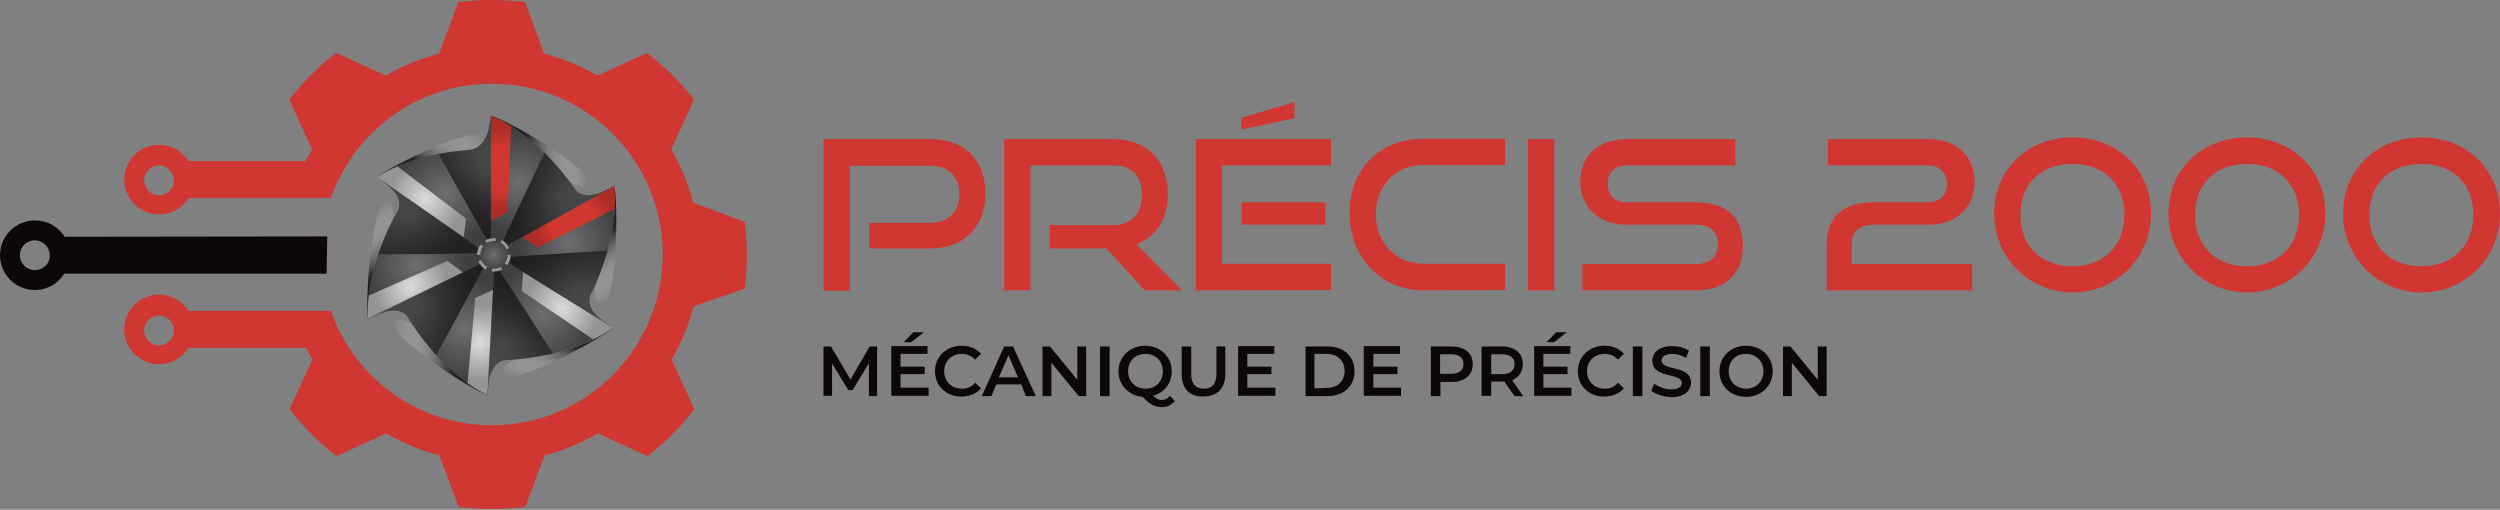<?xml version="1.0" encoding="utf-8"?>
<!-- Generator: Adobe Illustrator 26.5.0, SVG Export Plug-In . SVG Version: 6.00 Build 0)  -->
<svg version="1.1" id="Calque_1" xmlns="http://www.w3.org/2000/svg" xmlns:xlink="http://www.w3.org/1999/xlink" x="0px" y="0px"
	 viewBox="0 0 704.3 143.6" style="enable-background:new 0 0 704.3 143.6;" xml:space="preserve">
<rect x="0" y="0" width="704.3" height="143.6" fill="#808080" stroke="none"/>
<style type="text/css">
	.color0{fill:#D03732;}
	.color1{fill:#0D0708;}
	.color2{fill:url(#SVGID_1_);}
	.color3{fill:url(#SVGID_00000177456326685640946200000017934182261300745121_);}
	.color4{fill:url(#SVGID_00000128462184687675236700000002336048039247227788_);}
	.color5{fill:url(#SVGID_00000133526458337267922500000003962745202783990931_);}
	.color6{fill:url(#SVGID_00000008121761915074956630000016483764448215033739_);}
	.color7{fill:url(#SVGID_00000170976988880992277740000006367759495914707332_);}
	.color8{fill:url(#SVGID_00000158721601397032897770000009219197300097544878_);}
	.color9{fill:url(#SVGID_00000036947203732945984590000004166777797692914098_);}
	.color10{fill:url(#SVGID_00000063631433809358133110000001875484750374229425_);}
	.color11{fill:url(#SVGID_00000025421570681072506190000010980125729648593027_);}
	.color12{fill:url(#SVGID_00000066483097086150987990000006163360202484962181_);}
	.color13{fill:url(#SVGID_00000131348834154965842780000012864123945228052647_);}
	.color14{fill:url(#SVGID_00000080899478215552370100000009210146045482767778_);}
	.color15{fill:url(#SVGID_00000086663923106915637020000003630228328450090624_);}
	.color16{fill:url(#SVGID_00000068667902704837481580000004384883787325703596_);}
	.color17{fill:url(#SVGID_00000005248460713532642690000017930774059893135251_);}
	.color18{fill:url(#SVGID_00000003077868657388638140000017682272264876131460_);}
	.color19{fill:url(#SVGID_00000103944090105443101390000015901184921074659244_);}
	.color20{fill:url(#SVGID_00000134216014790612796410000004020637718245838234_);}
	.color21{fill:url(#SVGID_00000009552933290956541850000015149095610289221267_);}
	.color22{fill:url(#SVGID_00000158749825223437309120000016788950067890812592_);}
	.color23{fill:url(#SVGID_00000062905597248240045900000007005582378995449242_);}
	.color24{fill:url(#SVGID_00000044897353104250972190000011436494462648478364_);}
	.color25{fill:url(#SVGID_00000141417191004296295620000009200257919315460231_);}
	.color26{fill:url(#SVGID_00000120560524137658764900000015686237443568273560_);}
	.color27{fill:url(#SVGID_00000150095750111107172890000004344242308801116335_);}
	.color28{fill:url(#SVGID_00000074422620657019362010000007412066641936772515_);}
	.color29{fill:url(#SVGID_00000122001109190850182480000015222294179793556913_);}
	.color30{fill:url(#SVGID_00000001664102322840818410000017004086063260203156_);}
	.color31{fill:url(#SVGID_00000073706069835627147220000003419641180558737315_);}
	.color32{fill:url(#SVGID_00000034051356599545154280000012068736468490401675_);}
	.color33{fill:#97989B;}
</style>
<g>
	<g>
		<path class="color0" d="M244.9,70v-7.2H262c5.2,0,8.3-3.3,8.3-8.1c0-4.9-3.1-8-8.3-8h-22.6v35.2H232V39.2h30
			c9.9,0,15.6,5.9,15.6,15.3c0,9.2-5.7,15.5-15.6,15.5H244.9z"/>
		<path class="color0" d="M322.5,81.8L311.7,70h-16v-6.6h17.8c5.3,0,8.2-3.1,8.2-8.6s-3.1-8.2-8.2-8.2h-23.2v35.2h-7.4V39.2h30.6
			c9.7,0,15.5,6,15.5,15.5c0,7-3.3,12-8.8,14.1l12.8,13H322.5z"/>
		<path class="color0" d="M336.9,81.8V39.2H375v7.4h-30.7v27.7H375v7.4L336.9,81.8L336.9,81.8z M349.7,36.5v-3.3l15-4.5v4.6L349.7,36.5
			z M349.8,63.3V57h23.6v6.3H349.8z"/>
		<path class="color0" d="M400.9,81.8c-11.9,0-20.7-9.4-20.7-21.8c0-12.6,8.8-20.9,20.7-20.9H424v7.4h-23.1c-7.6,0-13.3,5.7-13.3,13.8
			c0,8,5.6,14,13.3,14H424v7.4L400.9,81.8L400.9,81.8z"/>
		<path class="color0" d="M430.5,81.8V39.2h7.4v42.6H430.5z"/>
		<path class="color0" d="M445.8,81.8v-7.4h32c4,0,6.2-2.2,6.2-5.6c0-3.6-2.2-5.5-6.2-5.5h-19.6c-8,0-13-5.1-13-12.1
			c0-6.9,4.6-12,13.1-12h30.6v7.4h-30.6c-3.4,0-5.4,2-5.4,5.2s2.1,5.2,5.3,5.2h19.5c8.6,0,13.3,4,13.3,12.3
			c0,7.2-4.3,12.5-13.3,12.5C477.7,81.8,445.8,81.8,445.8,81.8z"/>
		<path class="color0" d="M514.6,81.8V69.3c0-8.3,4.6-12.3,13.1-12.3h15.4c3.2,0,5.4-1.9,5.4-5.2c0-3.2-2.1-5.2-5.4-5.2H515v-7.4h28.2
			c8.4,0,13.1,5.1,13.1,12c0,7-4.9,12.1-13,12.1h-15.5c-4,0-6.1,1.9-6.1,5.5v5.6h33.9v7.4H514.6z"/>
		<path class="color0" d="M561.8,60.1c0-12.5,9.6-21.4,22.1-21.4c12.4,0,22.1,8.9,22.1,21.4c0,12.4-9.7,22.3-22.1,22.3
			C571.4,82.3,561.8,72.5,561.8,60.1z M583.9,46.2c-9.4,0-14.7,6-14.7,14.3S574.5,75,583.8,75c9.4,0,14.7-6.3,14.7-14.5
			S593.2,46.2,583.9,46.2z"/>
		<path class="color0" d="M610.9,60.1c0-12.5,9.6-21.4,22.1-21.4c12.4,0,22.1,8.9,22.1,21.4c0,12.4-9.7,22.3-22.1,22.3
			C620.6,82.3,610.9,72.5,610.9,60.1z M633.1,46.2c-9.4,0-14.7,6-14.7,14.3S623.7,75,633,75c9.4,0,14.7-6.3,14.7-14.5
			S642.3,46.2,633.1,46.2z"/>
		<path class="color0" d="M660.1,60.1c0-12.5,9.6-21.4,22.1-21.4c12.4,0,22.1,8.9,22.1,21.4c0,12.4-9.7,22.3-22.1,22.3
			C669.7,82.3,660.1,72.5,660.1,60.1z M682.2,46.2c-9.4,0-14.7,6-14.7,14.3S672.8,75,682.1,75c9.4,0,14.7-6.3,14.7-14.5
			S691.5,46.2,682.2,46.2z"/>
	</g>
	<g>
		<path class="color1" d="M244.8,111.6v-9.3l-4.6,7.6h-1.2l-4.6-7.5v9.1H232V97.6h2.1l5.5,9.3l5.4-9.3h2.1v14
			C247.2,111.6,244.8,111.6,244.8,111.6z"/>
		<path class="color1" d="M261.6,109.3v2.2h-10.5v-14h10.2v2.2h-7.6v3.6h6.8v2.1h-6.8v3.8H261.6z M256.7,96.4h-2.1l2.7-2.8h3
			L256.7,96.4z"/>
		<path class="color1" d="M263.4,104.6c0-4.1,3.2-7.2,7.5-7.2c2.3,0,4.2,0.8,5.5,2.3l-1.7,1.6c-1.1-1.1-2.3-1.6-3.7-1.6
			c-2.9,0-5,2-5,4.9c0,2.9,2.1,4.9,5,4.9c1.5,0,2.8-0.5,3.7-1.7l1.7,1.6c-1.3,1.5-3.3,2.3-5.5,2.3
			C266.6,111.8,263.4,108.7,263.4,104.6z"/>
		<path class="color1" d="M287.7,108.3h-7l-1.4,3.3h-2.7l6.3-14h2.5l6.4,14h-2.8L287.7,108.3z M286.8,106.3l-2.7-6.2l-2.7,6.2H286.8z"
			/>
		<path class="color1" d="M306,97.6v14h-2.1l-7.7-9.4v9.4h-2.5v-14h2.1l7.7,9.4v-9.4H306z"/>
		<path class="color1" d="M309.9,97.6h2.7v14h-2.7V97.6z"/>
		<path class="color1" d="M331,113c-1,1.1-2.2,1.7-3.7,1.7c-1.9,0-3.3-0.7-5.4-2.9c-3.9-0.3-6.8-3.3-6.8-7.2c0-4.1,3.2-7.2,7.5-7.2
			s7.5,3.1,7.5,7.2c0,3.4-2.1,6-5.2,6.9c0.8,0.8,1.5,1.2,2.3,1.2c1,0,1.7-0.4,2.4-1.2L331,113z M322.7,109.5c2.9,0,4.9-2,4.9-4.9
			c0-2.9-2.1-4.9-4.9-4.9c-2.9,0-4.9,2-4.9,4.9C317.8,107.4,319.9,109.5,322.7,109.5z"/>
		<path class="color1" d="M332.9,105.4v-7.8h2.7v7.8c0,2.9,1.3,4.1,3.6,4.1c2.2,0,3.5-1.3,3.5-4.1v-7.8h2.5v7.8c0,4-2.3,6.3-6.2,6.3
			C335.2,111.8,332.9,109.6,332.9,105.4z"/>
		<path class="color1" d="M359.3,109.3v2.2h-10.5v-14H359v2.2h-7.6v3.6h6.8v2.1h-6.8v3.8H359.3z"/>
		<path class="color1" d="M367.8,97.6h6.2c4.6,0,7.6,2.8,7.6,7c0,4.2-3.1,7-7.6,7h-6.2V97.6z M373.7,109.3c3.1,0,5.1-1.9,5.1-4.8
			c0-2.9-2-4.8-5.1-4.8h-3.4v9.7L373.7,109.3L373.7,109.3z"/>
		<path class="color1" d="M394.7,109.3v2.2h-10.5v-14h10.2v2.2h-7.5v3.6h6.8v2.1h-6.8v3.8H394.7z"/>
		<path class="color1" d="M414.9,102.6c0,3.1-2.3,5-5.9,5h-3.2v4h-2.7v-14h5.7C412.7,97.6,414.9,99.5,414.9,102.6z M412.3,102.6
			c0-1.8-1.2-2.8-3.5-2.8h-3.1v5.5h3.1C411.1,105.3,412.3,104.3,412.3,102.6z"/>
		<path class="color1" d="M426.7,111.6l-2.9-4.1c-0.2,0-0.3,0-0.5,0h-3.2v4h-2.7V97.6h5.7c3.7,0,5.9,1.9,5.9,5c0,2.1-1.1,3.7-3,4.5
			l3.2,4.6C429.3,111.6,426.7,111.6,426.7,111.6z M423.2,99.8h-3.1v5.6h3.1c2.3,0,3.5-1.1,3.5-2.8
			C426.7,100.8,425.4,99.8,423.2,99.8z"/>
		<path class="color1" d="M442.7,109.3v2.2h-10.5v-14h10.2v2.2h-7.6v3.6h6.8v2.1h-6.8v3.8H442.7z M437.8,96.4h-2.1l2.7-2.8h3
			L437.8,96.4z"/>
		<path class="color1" d="M444.5,104.6c0-4.1,3.2-7.2,7.5-7.2c2.3,0,4.2,0.8,5.5,2.3l-1.7,1.6c-1.1-1.1-2.3-1.6-3.7-1.6
			c-2.9,0-5,2-5,4.9c0,2.9,2.1,4.9,5,4.9c1.5,0,2.8-0.5,3.7-1.7l1.7,1.6c-1.3,1.5-3.3,2.3-5.5,2.3
			C447.7,111.8,444.5,108.7,444.5,104.6z"/>
		<path class="color1" d="M460,97.6h2.7v14H460V97.6z"/>
		<path class="color1" d="M465.2,110.1l0.8-2c1.2,0.8,2.9,1.6,4.7,1.6c2.2,0,3.1-0.7,3.1-1.8c0-3-8.3-1.1-8.3-6.3
			c0-2.2,1.8-4.1,5.6-4.1c1.7,0,3.4,0.4,4.7,1.3l-0.8,2c-1.3-0.7-2.7-1.1-3.8-1.1c-2.1,0-3.1,0.8-3.1,1.9c0,3,8.3,1.1,8.3,6.2
			c0,2.2-1.8,4.1-5.6,4.1C468.6,111.8,466.3,111,465.2,110.1z"/>
		<path class="color1" d="M479,97.6h2.7v14H479V97.6z"/>
		<path class="color1" d="M484.4,104.6c0-4.1,3.2-7.2,7.5-7.2c4.3,0,7.5,3.1,7.5,7.2s-3.2,7.2-7.5,7.2
			C487.5,111.8,484.4,108.7,484.4,104.6z M496.8,104.6c0-2.9-2.1-4.9-4.9-4.9c-2.9,0-4.9,2-4.9,4.9c0,2.9,2.1,4.9,4.9,4.9
			C494.8,109.5,496.8,107.4,496.8,104.6z"/>
		<path class="color1" d="M514.6,97.6v14h-2.1l-7.7-9.4v9.4h-2.5v-14h2.1l7.7,9.4v-9.4H514.6z"/>
	</g>
</g>
<g>
	<g>
		<path class="color1" d="M18.2,66.7c-1.7-2.8-4.8-4.6-8.3-4.6c-5.5,0-9.9,4.4-9.9,9.8s4.4,9.8,9.8,9.8c3.5,0,6.6-1.8,8.3-4.6H92
			l0.2-10.5L18.2,66.7L18.2,66.7z M9.8,76.1c-2.3,0-4.2-1.9-4.2-4.2c0-2.3,1.9-4.2,4.2-4.2s4.2,1.9,4.2,4.2
			C14.1,74.3,12.2,76.1,9.8,76.1z"/>
	</g>
	<g>
		<g>
			<path class="color0" d="M209.8,81.3c0.4-3.1,0.6-6.2,0.6-9.4c0-3.2-0.2-6.3-0.6-9.4l-14.5-5.4c-1.4-5.3-3.5-10.4-6.2-15l6.4-14
				c-3.8-5-8.3-9.4-13.2-13.2l-14,6.4c-4.6-2.7-9.7-4.8-15-6.2l-5.4-14.5c-3.1-0.4-6.2-0.6-9.4-0.6s-6.3,0.2-9.4,0.6l-5.4,14.5
				c-5.3,1.4-10.4,3.5-15,6.2l-14-6.4c-5,3.8-9.4,8.3-13.2,13.2l6.4,14c-0.6,1.1-1.2,2.2-1.8,3.3h-33c-1.7-2.8-4.8-4.6-8.3-4.6
				c-5.4,0-9.8,4.4-9.8,9.8s4.4,9.8,9.8,9.8c3.5,0,6.6-1.8,8.3-4.6h29.1h11c1.3-3.7,3.1-7.2,5.2-10.5c8.6-13.1,23.4-21.7,40.2-21.7
				c26.5,0,48.1,21.5,48.1,48.1c0,26.5-21.5,48.1-48.1,48.1c-16.8,0-31.6-8.6-40.2-21.7c-2.1-3.2-3.9-6.8-5.2-10.5h-11H53.1
				c-1.7-2.8-4.8-4.6-8.3-4.6c-5.4,0-9.8,4.4-9.8,9.8s4.4,9.8,9.8,9.8c3.5,0,6.6-1.8,8.3-4.6h33.1c0.6,1.1,1.2,2.2,1.8,3.3l-6.4,14
				c3.8,5,8.3,9.4,13.2,13.2l14-6.4c4.6,2.7,9.7,4.8,15,6.2l5.4,14.5c3.1,0.4,6.2,0.6,9.4,0.6s6.3-0.2,9.4-0.6l5.4-14.5
				c5.3-1.4,10.4-3.5,15-6.2l14,6.4c5-3.8,9.4-8.3,13.2-13.2l-6.4-14c2.7-4.6,4.8-9.7,6.2-15L209.8,81.3z M44.8,55
				c-2.3,0-4.2-1.9-4.2-4.2s1.9-4.2,4.2-4.2s4.2,1.9,4.2,4.2S47.1,55,44.8,55z M44.8,97.3c-2.3,0-4.2-1.9-4.2-4.2
				c0-2.3,1.9-4.2,4.2-4.2s4.2,1.8,4.2,4.2C49,95.4,47.1,97.3,44.8,97.3z"/>
		</g>
	</g>
	<g>
		
			<linearGradient id="SVGID_1_" gradientUnits="userSpaceOnUse" x1="-238.721" y1="497.213" x2="-211.35" y2="497.213" gradientTransform="matrix(0.554 -0.791 0.76 0.532 -131.748 -398.209)">
			<stop  offset="0.316" style="stop-color:#221F20"/>
			<stop  offset="0.377" style="stop-color:#221F20;stop-opacity:0.91"/>
			<stop  offset="0.479" style="stop-color:#4D4B4C;stop-opacity:0.762"/>
			<stop  offset="0.667" style="stop-color:#999798;stop-opacity:0.487"/>
			<stop  offset="0.823" style="stop-color:#D0CFD0;stop-opacity:0.259"/>
			<stop  offset="0.938" style="stop-color:#F2F2F2;stop-opacity:9.086996e-02"/>
			<stop  offset="1" style="stop-color:#FFFFFF;stop-opacity:0"/>
		</linearGradient>
		<path class="color2" d="M106.3,49.9c0,0.2,7-5.9,26.3-7.6c0.3,0.1,5.1-1.9,2.8-4.2C133.2,35.8,110.6,46.3,106.3,49.9z"/>
		<g>
			
				<radialGradient id="SVGID_00000127760524440647830790000011483480380965948073_" cx="145.85" cy="747.14" r="14.227" gradientTransform="matrix(1 0 0 1 0 -695.89)" gradientUnits="userSpaceOnUse">
				<stop  offset="0" style="stop-color:#6D6E70"/>
				<stop  offset="1" style="stop-color:#404041"/>
			</radialGradient>
			<path style="fill:url(#SVGID_00000127760524440647830790000011483480380965948073_);" d="M138.3,68.8V32.6c0,0,6.4,2,15.1,10.4
				l-12.7,26.9L138.3,68.8z"/>
			
				<radialGradient id="SVGID_00000021819430637564772480000018078303252049508228_" cx="141.176" cy="743.34" r="10.689" gradientTransform="matrix(1 0 0 1 0 -695.89)" gradientUnits="userSpaceOnUse">
				<stop  offset="0.619" style="stop-color:#D13731"/>
				<stop  offset="1" style="stop-color:#AF2C27"/>
			</radialGradient>
			<path style="fill:url(#SVGID_00000021819430637564772480000018078303252049508228_);" d="M138.3,62.3V32.6c0,0,2.2,0.7,5.7,2.9
				l-1,24.2L138.3,62.3z"/>
			
				<radialGradient id="SVGID_00000054236308519394738160000013139793759110859198_" cx="157.05" cy="752.19" r="14.704" gradientTransform="matrix(1 0 0 1 0 -695.89)" gradientUnits="userSpaceOnUse">
				<stop  offset="0" style="stop-color:#6D6E70"/>
				<stop  offset="1" style="stop-color:#404041"/>
			</radialGradient>
			<path style="fill:url(#SVGID_00000054236308519394738160000013139793759110859198_);" d="M173.1,52.4l-31,17.2l-1-0.6l12.3-26
				c0,0,5.7,5.8,8.3,9.9s8.5,0.9,8.5,0.9L173.1,52.4"/>
		</g>
		<g>
			
				<radialGradient id="SVGID_00000013877292675057810150000002313713636300814750_" cx="819.646" cy="540.379" r="14.216" gradientTransform="matrix(0.485 0.875 -0.875 0.485 235.645 -910.85)" gradientUnits="userSpaceOnUse">
				<stop  offset="0" style="stop-color:#6D6E70"/>
				<stop  offset="1" style="stop-color:#404041"/>
			</radialGradient>
			<path style="fill:url(#SVGID_00000013877292675057810150000002313713636300814750_);" d="M141.4,70L173,52.4
				c0,0,1.3,6.5-1.8,18.2l-29.7,1.9L141.4,70z"/>
			
				<radialGradient id="SVGID_00000083048228938733718200000007825427267290648753_" cx="814.99" cy="536.569" r="10.677" gradientTransform="matrix(0.485 0.875 -0.875 0.485 235.645 -910.85)" gradientUnits="userSpaceOnUse">
				<stop  offset="0.619" style="stop-color:#D13731"/>
				<stop  offset="1" style="stop-color:#AF2C27"/>
			</radialGradient>
			<path style="fill:url(#SVGID_00000083048228938733718200000007825427267290648753_);" d="M147.1,66.8l26-14.4
				c0,0,0.5,2.2,0.2,6.4l-21.7,10.9L147.1,66.8z"/>
			
				<radialGradient id="SVGID_00000108278647143155792250000005003068804802656681_" cx="830.872" cy="545.445" r="14.714" gradientTransform="matrix(0.485 0.875 -0.875 0.485 235.645 -910.85)" gradientUnits="userSpaceOnUse">
				<stop  offset="0" style="stop-color:#6D6E70"/>
				<stop  offset="1" style="stop-color:#404041"/>
			</radialGradient>
			<path style="fill:url(#SVGID_00000108278647143155792250000005003068804802656681_);" d="M172.6,92.4l-30.1-18.8v-1.2l28.7-1.8
				c0,0-2.3,7.8-4.6,12c-2.4,4.2,3.4,7.9,3.4,7.9L172.6,92.4"/>
		</g>
		<g>
			
				<radialGradient id="SVGID_00000132769243114728602470000011064325512789697958_" cx="967.745" cy="-127.814" r="14.213" gradientTransform="matrix(-0.53 0.848 -0.848 -0.53 557.237 -799.533)" gradientUnits="userSpaceOnUse">
				<stop  offset="0" style="stop-color:#6D6E70"/>
				<stop  offset="1" style="stop-color:#404041"/>
			</radialGradient>
			<path style="fill:url(#SVGID_00000132769243114728602470000011064325512789697958_);" d="M141.9,73.2l30.7,19.2
				c0,0-5.1,4.3-16.8,7.2l-16-25L141.9,73.2z"/>
			
				<radialGradient id="SVGID_00000130635881223952558090000010259138135560180152_" cx="963.076" cy="-131.579" r="10.708" gradientTransform="matrix(-0.53 0.848 -0.848 -0.53 557.237 -799.533)" gradientUnits="userSpaceOnUse">
				<stop  offset="0" style="stop-color:#DBDCDD"/>
				<stop  offset="1" style="stop-color:#929496"/>
			</radialGradient>
			<path style="fill:url(#SVGID_00000130635881223952558090000010259138135560180152_);" d="M147.4,76.6l25.2,15.7
				c0,0-1.7,1.5-5.5,3.3L147,82L147.4,76.6z"/>
			
				<radialGradient id="SVGID_00000118379930149445002830000004325883362582256288_" cx="978.95" cy="-122.79" r="14.727" gradientTransform="matrix(-0.53 0.848 -0.848 -0.53 557.237 -799.533)" gradientUnits="userSpaceOnUse">
				<stop  offset="0" style="stop-color:#6D6E70"/>
				<stop  offset="1" style="stop-color:#404041"/>
			</radialGradient>
			<path style="fill:url(#SVGID_00000118379930149445002830000004325883362582256288_);" d="M137.4,111.3l1.8-35.4l1-0.5l15.6,24.2
				c0,0-8,1.8-12.9,1.8c-4.8,0-5.3,6.8-5.3,6.8L137.4,111.3"/>
		</g>
		<g>
			
				<radialGradient id="SVGID_00000084521733483449216510000016996600976356720523_" cx="471.912" cy="-569.814" r="14.21" gradientTransform="matrix(-0.999 -5.233596e-02 5.233596e-02 -0.999 631.95 -451.992)" gradientUnits="userSpaceOnUse">
				<stop  offset="0" style="stop-color:#6D6E70"/>
				<stop  offset="1" style="stop-color:#404041"/>
			</radialGradient>
			<path style="fill:url(#SVGID_00000084521733483449216510000016996600976356720523_);" d="M139.3,75.2l-1.9,36.2
				c0,0-6.3-2.3-14.5-11.2L137,74L139.3,75.2z"/>
			
				<radialGradient id="SVGID_00000153691371501006845530000015003525370737407405_" cx="467.243" cy="-573.604" r="10.696" gradientTransform="matrix(-0.999 -5.233596e-02 5.233596e-02 -0.999 631.95 -451.992)" gradientUnits="userSpaceOnUse">
				<stop  offset="0" style="stop-color:#DBDCDD"/>
				<stop  offset="1" style="stop-color:#929496"/>
			</radialGradient>
			<path style="fill:url(#SVGID_00000153691371501006845530000015003525370737407405_);" d="M138.9,81.7l-1.6,29.6
				c0,0-2.1-0.8-5.6-3.2l2.2-24.2L138.9,81.7z"/>
			
				<radialGradient id="SVGID_00000158015914183563475190000015938988641756053426_" cx="483.149" cy="-564.73" r="14.699" gradientTransform="matrix(-0.999 -5.233596e-02 5.233596e-02 -0.999 631.95 -451.992)" gradientUnits="userSpaceOnUse">
				<stop  offset="0" style="stop-color:#6D6E70"/>
				<stop  offset="1" style="stop-color:#404041"/>
			</radialGradient>
			<path style="fill:url(#SVGID_00000158015914183563475190000015938988641756053426_);" d="M103.7,89.8l31.9-15.6l1,0.6l-13.7,25.3
				c0,0-5.4-6.1-7.7-10.3c-2.3-4.3-8.5-1.3-8.5-1.3L103.7,89.8"/>
		</g>
		<g>
			
				<radialGradient id="SVGID_00000049921578911794224380000009995687637081108111_" cx="-135.925" cy="-322.353" r="14.213" gradientTransform="matrix(-0.438 -0.899 0.899 -0.438 347.317 -188.67)" gradientUnits="userSpaceOnUse">
				<stop  offset="0" style="stop-color:#6D6E70"/>
				<stop  offset="1" style="stop-color:#404041"/>
			</radialGradient>
			<path style="fill:url(#SVGID_00000049921578911794224380000009995687637081108111_);" d="M136.3,73.9l-32.6,15.9
				c0,0-1-6.6,2.8-18.1l29.7-0.3L136.3,73.9z"/>
			
				<radialGradient id="SVGID_00000104685847704192065480000013172416774921474974_" cx="-140.594" cy="-326.14" r="10.699" gradientTransform="matrix(-0.438 -0.899 0.899 -0.438 347.317 -188.67)" gradientUnits="userSpaceOnUse">
				<stop  offset="0" style="stop-color:#DBDCDD"/>
				<stop  offset="1" style="stop-color:#929496"/>
			</radialGradient>
			<path style="fill:url(#SVGID_00000104685847704192065480000013172416774921474974_);" d="M130.4,76.7l-26.7,13
				c0,0-0.3-2.3,0.1-6.4l22.2-9.8L130.4,76.7z"/>
			
				<radialGradient id="SVGID_00000046301214354617022930000014285867543869119398_" cx="-124.72" cy="-317.265" r="14.718" gradientTransform="matrix(-0.438 -0.899 0.899 -0.438 347.317 -188.67)" gradientUnits="userSpaceOnUse">
				<stop  offset="0" style="stop-color:#6D6E70"/>
				<stop  offset="1" style="stop-color:#404041"/>
			</radialGradient>
			<path style="fill:url(#SVGID_00000046301214354617022930000014285867543869119398_);" d="M106.3,49.9l29.1,20.3l-0.1,1.2
				l-28.8,0.3c0,0,2.7-7.7,5.3-11.8s-2.9-8-2.9-8L106.3,49.9"/>
		</g>
		<g>
			
				<radialGradient id="SVGID_00000149361492919669701980000012203703785243604629_" cx="-210.798" cy="352.214" r="14.192" gradientTransform="matrix(0.574 -0.819 0.819 0.574 -41.762 -320.368)" gradientUnits="userSpaceOnUse">
				<stop  offset="0" style="stop-color:#6D6E70"/>
				<stop  offset="1" style="stop-color:#404041"/>
			</radialGradient>
			<path style="fill:url(#SVGID_00000149361492919669701980000012203703785243604629_);" d="M136,70.6l-29.7-20.8
				c0,0,5.3-4.1,17.2-6.4l14.7,25.8L136,70.6z"/>
			
				<radialGradient id="SVGID_00000103227001087968187880000014700870650599243948_" cx="-215.466" cy="348.47" r="10.702" gradientTransform="matrix(0.574 -0.819 0.819 0.574 -41.762 -320.368)" gradientUnits="userSpaceOnUse">
				<stop  offset="0" style="stop-color:#DBDCDD"/>
				<stop  offset="1" style="stop-color:#929496"/>
			</radialGradient>
			<path style="fill:url(#SVGID_00000103227001087968187880000014700870650599243948_);" d="M130.6,66.9l-24.3-17c0,0,1.8-1.4,5.7-3
				l19.3,14.7L130.6,66.9z"/>
			
				<radialGradient id="SVGID_00000125573887602562114660000001339804967066194845_" cx="-200.724" cy="357.176" r="14.081" gradientTransform="matrix(0.574 -0.819 0.819 0.574 -41.762 -320.368)" gradientUnits="userSpaceOnUse">
				<stop  offset="0" style="stop-color:#6D6E70"/>
				<stop  offset="1" style="stop-color:#404041"/>
			</radialGradient>
			<path style="fill:url(#SVGID_00000125573887602562114660000001339804967066194845_);" d="M138.3,32.6v35.6l-0.6,0.3l-14.2-25.1
				c-0.1,0,4-0.8,8.7-1.2c4.8-0.4,5.6-6.5,5.6-6.5L138.3,32.6L138.3,32.6z"/>
		</g>
		
			<linearGradient id="SVGID_00000085933018998624964110000002710897730005124756_" gradientUnits="userSpaceOnUse" x1="138.3" y1="738.422" x2="165.674" y2="738.422" gradientTransform="matrix(1 0 0 1 0 -695.89)">
			<stop  offset="0.316" style="stop-color:#221F20"/>
			<stop  offset="0.377" style="stop-color:#221F20;stop-opacity:0.91"/>
			<stop  offset="0.479" style="stop-color:#4D4B4C;stop-opacity:0.762"/>
			<stop  offset="0.667" style="stop-color:#999798;stop-opacity:0.487"/>
			<stop  offset="0.823" style="stop-color:#D0CFD0;stop-opacity:0.259"/>
			<stop  offset="0.938" style="stop-color:#F2F2F2;stop-opacity:9.086996e-02"/>
			<stop  offset="1" style="stop-color:#FFFFFF;stop-opacity:0"/>
		</linearGradient>
		<path style="fill:url(#SVGID_00000085933018998624964110000002710897730005124756_);" d="M138.3,32.6c0,0,10.8,3.6,22.1,18.5
			c0,0,4.6,3.2,5.2-0.2C166.4,47.7,143.9,34.2,138.3,32.6z"/>
		
			<linearGradient id="SVGID_00000176759128378964326740000009782255971332637582_" gradientUnits="userSpaceOnUse" x1="807.4" y1="567.561" x2="834.748" y2="567.561" gradientTransform="matrix(0.485 0.875 -0.875 0.485 269.26 -924.082)">
			<stop  offset="0.316" style="stop-color:#221F20"/>
			<stop  offset="0.377" style="stop-color:#221F20;stop-opacity:0.91"/>
			<stop  offset="0.479" style="stop-color:#4D4B4C;stop-opacity:0.762"/>
			<stop  offset="0.667" style="stop-color:#999798;stop-opacity:0.487"/>
			<stop  offset="0.823" style="stop-color:#D0CFD0;stop-opacity:0.259"/>
			<stop  offset="0.938" style="stop-color:#F2F2F2;stop-opacity:9.086996e-02"/>
			<stop  offset="1" style="stop-color:#FFFFFF;stop-opacity:0"/>
		</linearGradient>
		<path style="fill:url(#SVGID_00000176759128378964326740000009782255971332637582_);" d="M173,52.4c0,0,2.1,11.2-5.5,28.3
			c0,0-0.6,5.5,2.7,4.5S174.4,58,173,52.4z"/>
		
			<linearGradient id="SVGID_00000005238099323408706070000005672617519517481859_" gradientUnits="userSpaceOnUse" x1="958.692" y1="-73.832" x2="986.065" y2="-73.832" gradientTransform="matrix(-0.53 0.848 -0.848 -0.53 609.605 -765.006)">
			<stop  offset="0.316" style="stop-color:#221F20"/>
			<stop  offset="0.377" style="stop-color:#221F20;stop-opacity:0.91"/>
			<stop  offset="0.479" style="stop-color:#4D4B4C;stop-opacity:0.762"/>
			<stop  offset="0.667" style="stop-color:#999798;stop-opacity:0.487"/>
			<stop  offset="0.823" style="stop-color:#D0CFD0;stop-opacity:0.259"/>
			<stop  offset="0.938" style="stop-color:#F2F2F2;stop-opacity:9.086996e-02"/>
			<stop  offset="1" style="stop-color:#FFFFFF;stop-opacity:0"/>
		</linearGradient>
		<path style="fill:url(#SVGID_00000005238099323408706070000005672617519517481859_);" d="M172.6,92.4c0.1,0-8.5,7.2-27.4,8.9
			c0,0-5.1,2.2-2.6,4.5C145,108.2,168.3,96.2,172.6,92.4z"/>
		
			<linearGradient id="SVGID_00000057124810144810254470000004035447100029079453_" gradientUnits="userSpaceOnUse" x1="455.943" y1="-477.933" x2="483.316" y2="-477.933" gradientTransform="matrix(-0.999 -5.233596e-02 5.233596e-02 -0.999 618.239 -352.05)">
			<stop  offset="0.316" style="stop-color:#221F20"/>
			<stop  offset="0.377" style="stop-color:#221F20;stop-opacity:0.91"/>
			<stop  offset="0.479" style="stop-color:#4D4B4C;stop-opacity:0.762"/>
			<stop  offset="0.667" style="stop-color:#999798;stop-opacity:0.487"/>
			<stop  offset="0.823" style="stop-color:#D0CFD0;stop-opacity:0.259"/>
			<stop  offset="0.938" style="stop-color:#F2F2F2;stop-opacity:9.086996e-02"/>
			<stop  offset="1" style="stop-color:#FFFFFF;stop-opacity:0"/>
		</linearGradient>
		<path style="fill:url(#SVGID_00000057124810144810254470000004035447100029079453_);" d="M137.4,111.3c0,0-10.6-4.1-21.1-19.7
			c0,0-4.4-3.4-5.2-0.1C110.2,94.8,131.9,109.5,137.4,111.3z"/>
		
			<linearGradient id="SVGID_00000036223018017716737830000017137420044782953357_" gradientUnits="userSpaceOnUse" x1="-161.911" y1="-207.037" x2="-134.537" y2="-207.037" gradientTransform="matrix(-0.438 -0.899 0.899 -0.438 227.739 -150.885)">
			<stop  offset="0.316" style="stop-color:#221F20"/>
			<stop  offset="0.377" style="stop-color:#221F20;stop-opacity:0.91"/>
			<stop  offset="0.479" style="stop-color:#4D4B4C;stop-opacity:0.762"/>
			<stop  offset="0.667" style="stop-color:#999798;stop-opacity:0.487"/>
			<stop  offset="0.823" style="stop-color:#D0CFD0;stop-opacity:0.259"/>
			<stop  offset="0.938" style="stop-color:#F2F2F2;stop-opacity:9.086996e-02"/>
			<stop  offset="1" style="stop-color:#FFFFFF;stop-opacity:0"/>
		</linearGradient>
		<path style="fill:url(#SVGID_00000036223018017716737830000017137420044782953357_);" d="M103.7,89.8c0,0-1.5-11.2,7-28
			c0,0,0.8-5.5-2.4-4.6C105,57.9,102.7,84.1,103.7,89.8z"/>
		
			<linearGradient id="SVGID_00000008831419386885128930000004694310515676310668_" gradientUnits="userSpaceOnUse" x1="141.047" y1="752.19" x2="173.047" y2="752.19" gradientTransform="matrix(1 0 0 1 0 -695.89)">
			<stop  offset="8.579395e-02" style="stop-color:#221F20"/>
			<stop  offset="1" style="stop-color:#221F20;stop-opacity:0"/>
		</linearGradient>
		<path style="fill:url(#SVGID_00000008831419386885128930000004694310515676310668_);" d="M173.1,52.4l-31,17.2l-1-0.6l12.3-26
			c0,0,5.7,5.8,8.3,9.9s8.5,0.9,8.5,0.9L173.1,52.4"/>
		
			<linearGradient id="SVGID_00000136409998845839421900000011562148957839132298_" gradientUnits="userSpaceOnUse" x1="814.829" y1="545.472" x2="846.836" y2="545.472" gradientTransform="matrix(0.485 0.875 -0.875 0.485 235.645 -910.85)">
			<stop  offset="8.579395e-02" style="stop-color:#221F20"/>
			<stop  offset="1" style="stop-color:#221F20;stop-opacity:0"/>
		</linearGradient>
		<path style="fill:url(#SVGID_00000136409998845839421900000011562148957839132298_);" d="M172.6,92.4l-30.1-18.8v-1.2l28.7-1.8
			c0,0-2.3,7.8-4.6,12c-2.4,4.2,3.4,7.9,3.4,7.9L172.6,92.4"/>
		
			<linearGradient id="SVGID_00000125568556735202906390000015131062947265785279_" gradientUnits="userSpaceOnUse" x1="962.896" y1="-122.727" x2="994.953" y2="-122.727" gradientTransform="matrix(-0.53 0.848 -0.848 -0.53 557.237 -799.533)">
			<stop  offset="8.579395e-02" style="stop-color:#221F20"/>
			<stop  offset="1" style="stop-color:#221F20;stop-opacity:0"/>
		</linearGradient>
		<path style="fill:url(#SVGID_00000125568556735202906390000015131062947265785279_);" d="M137.4,111.3l1.8-35.4l1.1-0.5l15.5,24.2
			c0,0-8,1.8-12.9,1.8c-4.8,0-5.3,6.8-5.3,6.8L137.4,111.3"/>
		
			<linearGradient id="SVGID_00000168087668714846284260000003529283211846460060_" gradientUnits="userSpaceOnUse" x1="467.114" y1="-564.73" x2="499.121" y2="-564.73" gradientTransform="matrix(-0.999 -5.233596e-02 5.233596e-02 -0.999 631.95 -451.992)">
			<stop  offset="8.579395e-02" style="stop-color:#221F20"/>
			<stop  offset="1" style="stop-color:#221F20;stop-opacity:0"/>
		</linearGradient>
		<path style="fill:url(#SVGID_00000168087668714846284260000003529283211846460060_);" d="M103.7,89.8l31.9-15.6l1,0.6l-13.7,25.3
			c0,0-5.4-6.1-7.7-10.3c-2.3-4.3-8.5-1.3-8.5-1.3L103.7,89.8"/>
		
			<linearGradient id="SVGID_00000157274387789637546450000010419750827345405852_" gradientUnits="userSpaceOnUse" x1="-140.723" y1="-317.265" x2="-108.686" y2="-317.265" gradientTransform="matrix(-0.438 -0.899 0.899 -0.438 347.317 -188.67)">
			<stop  offset="8.579395e-02" style="stop-color:#221F20"/>
			<stop  offset="1" style="stop-color:#221F20;stop-opacity:0"/>
		</linearGradient>
		<path style="fill:url(#SVGID_00000157274387789637546450000010419750827345405852_);" d="M106.3,49.9l29.1,20.3l-0.1,1.2
			l-28.8,0.3c0,0,2.7-7.7,5.3-11.8s-2.9-8-2.9-8L106.3,49.9"/>
		
			<linearGradient id="SVGID_00000043451314077577135880000007066306912177661069_" gradientUnits="userSpaceOnUse" x1="-215.599" y1="357.176" x2="-185.849" y2="357.176" gradientTransform="matrix(0.574 -0.819 0.819 0.574 -41.762 -320.368)">
			<stop  offset="8.579395e-02" style="stop-color:#221F20"/>
			<stop  offset="1" style="stop-color:#221F20;stop-opacity:0"/>
		</linearGradient>
		<path style="fill:url(#SVGID_00000043451314077577135880000007066306912177661069_);" d="M138.3,32.6v35.6l-0.6,0.3l-14.2-25.1
			c-0.1,0,4-0.8,8.7-1.2c4.8-0.4,5.6-6.5,5.6-6.5L138.3,32.6L138.3,32.6z"/>
		
			<radialGradient id="SVGID_00000183248851527276134350000016327608819272466360_" cx="139.128" cy="767.647" r="4.337" gradientTransform="matrix(1 0 0 1 0 -695.89)" gradientUnits="userSpaceOnUse">
			<stop  offset="0" style="stop-color:#6D6E70"/>
			<stop  offset="1" style="stop-color:#404041"/>
		</radialGradient>
		<circle style="fill:url(#SVGID_00000183248851527276134350000016327608819272466360_);" cx="139.1" cy="71.8" r="4.3"/>
		<path class="color33" d="M139.1,76.5c-0.2,0-0.4,0-0.6,0l0.1-0.8c0.8,0.1,1.7-0.1,2.5-0.5l0.4,0.7C140.8,76.3,140,76.5,139.1,76.5z
			 M136.8,75.9c-0.9-0.5-1.6-1.3-2-2.3l0.8-0.3c0.3,0.8,0.9,1.5,1.7,1.9L136.8,75.9z M142.9,74.7l-0.7-0.5c0.5-0.7,0.8-1.5,0.8-2.4
			h0.8l0,0C143.9,72.8,143.6,73.8,142.9,74.7z M134.4,71.8L134.4,71.8c0-1.1,0.3-2.1,1-2.9l0.7,0.5c-0.5,0.7-0.8,1.5-0.8,2.4H134.4z
			 M142.7,70.2c-0.3-0.8-0.9-1.4-1.7-1.9l0.4-0.7c0.9,0.5,1.6,1.3,2,2.3L142.7,70.2z M137.1,68.4l-0.4-0.7c0.9-0.5,2-0.7,3-0.6
			l-0.1,0.8C138.8,67.8,137.9,68,137.1,68.4z"/>
	</g>
</g>
</svg>
